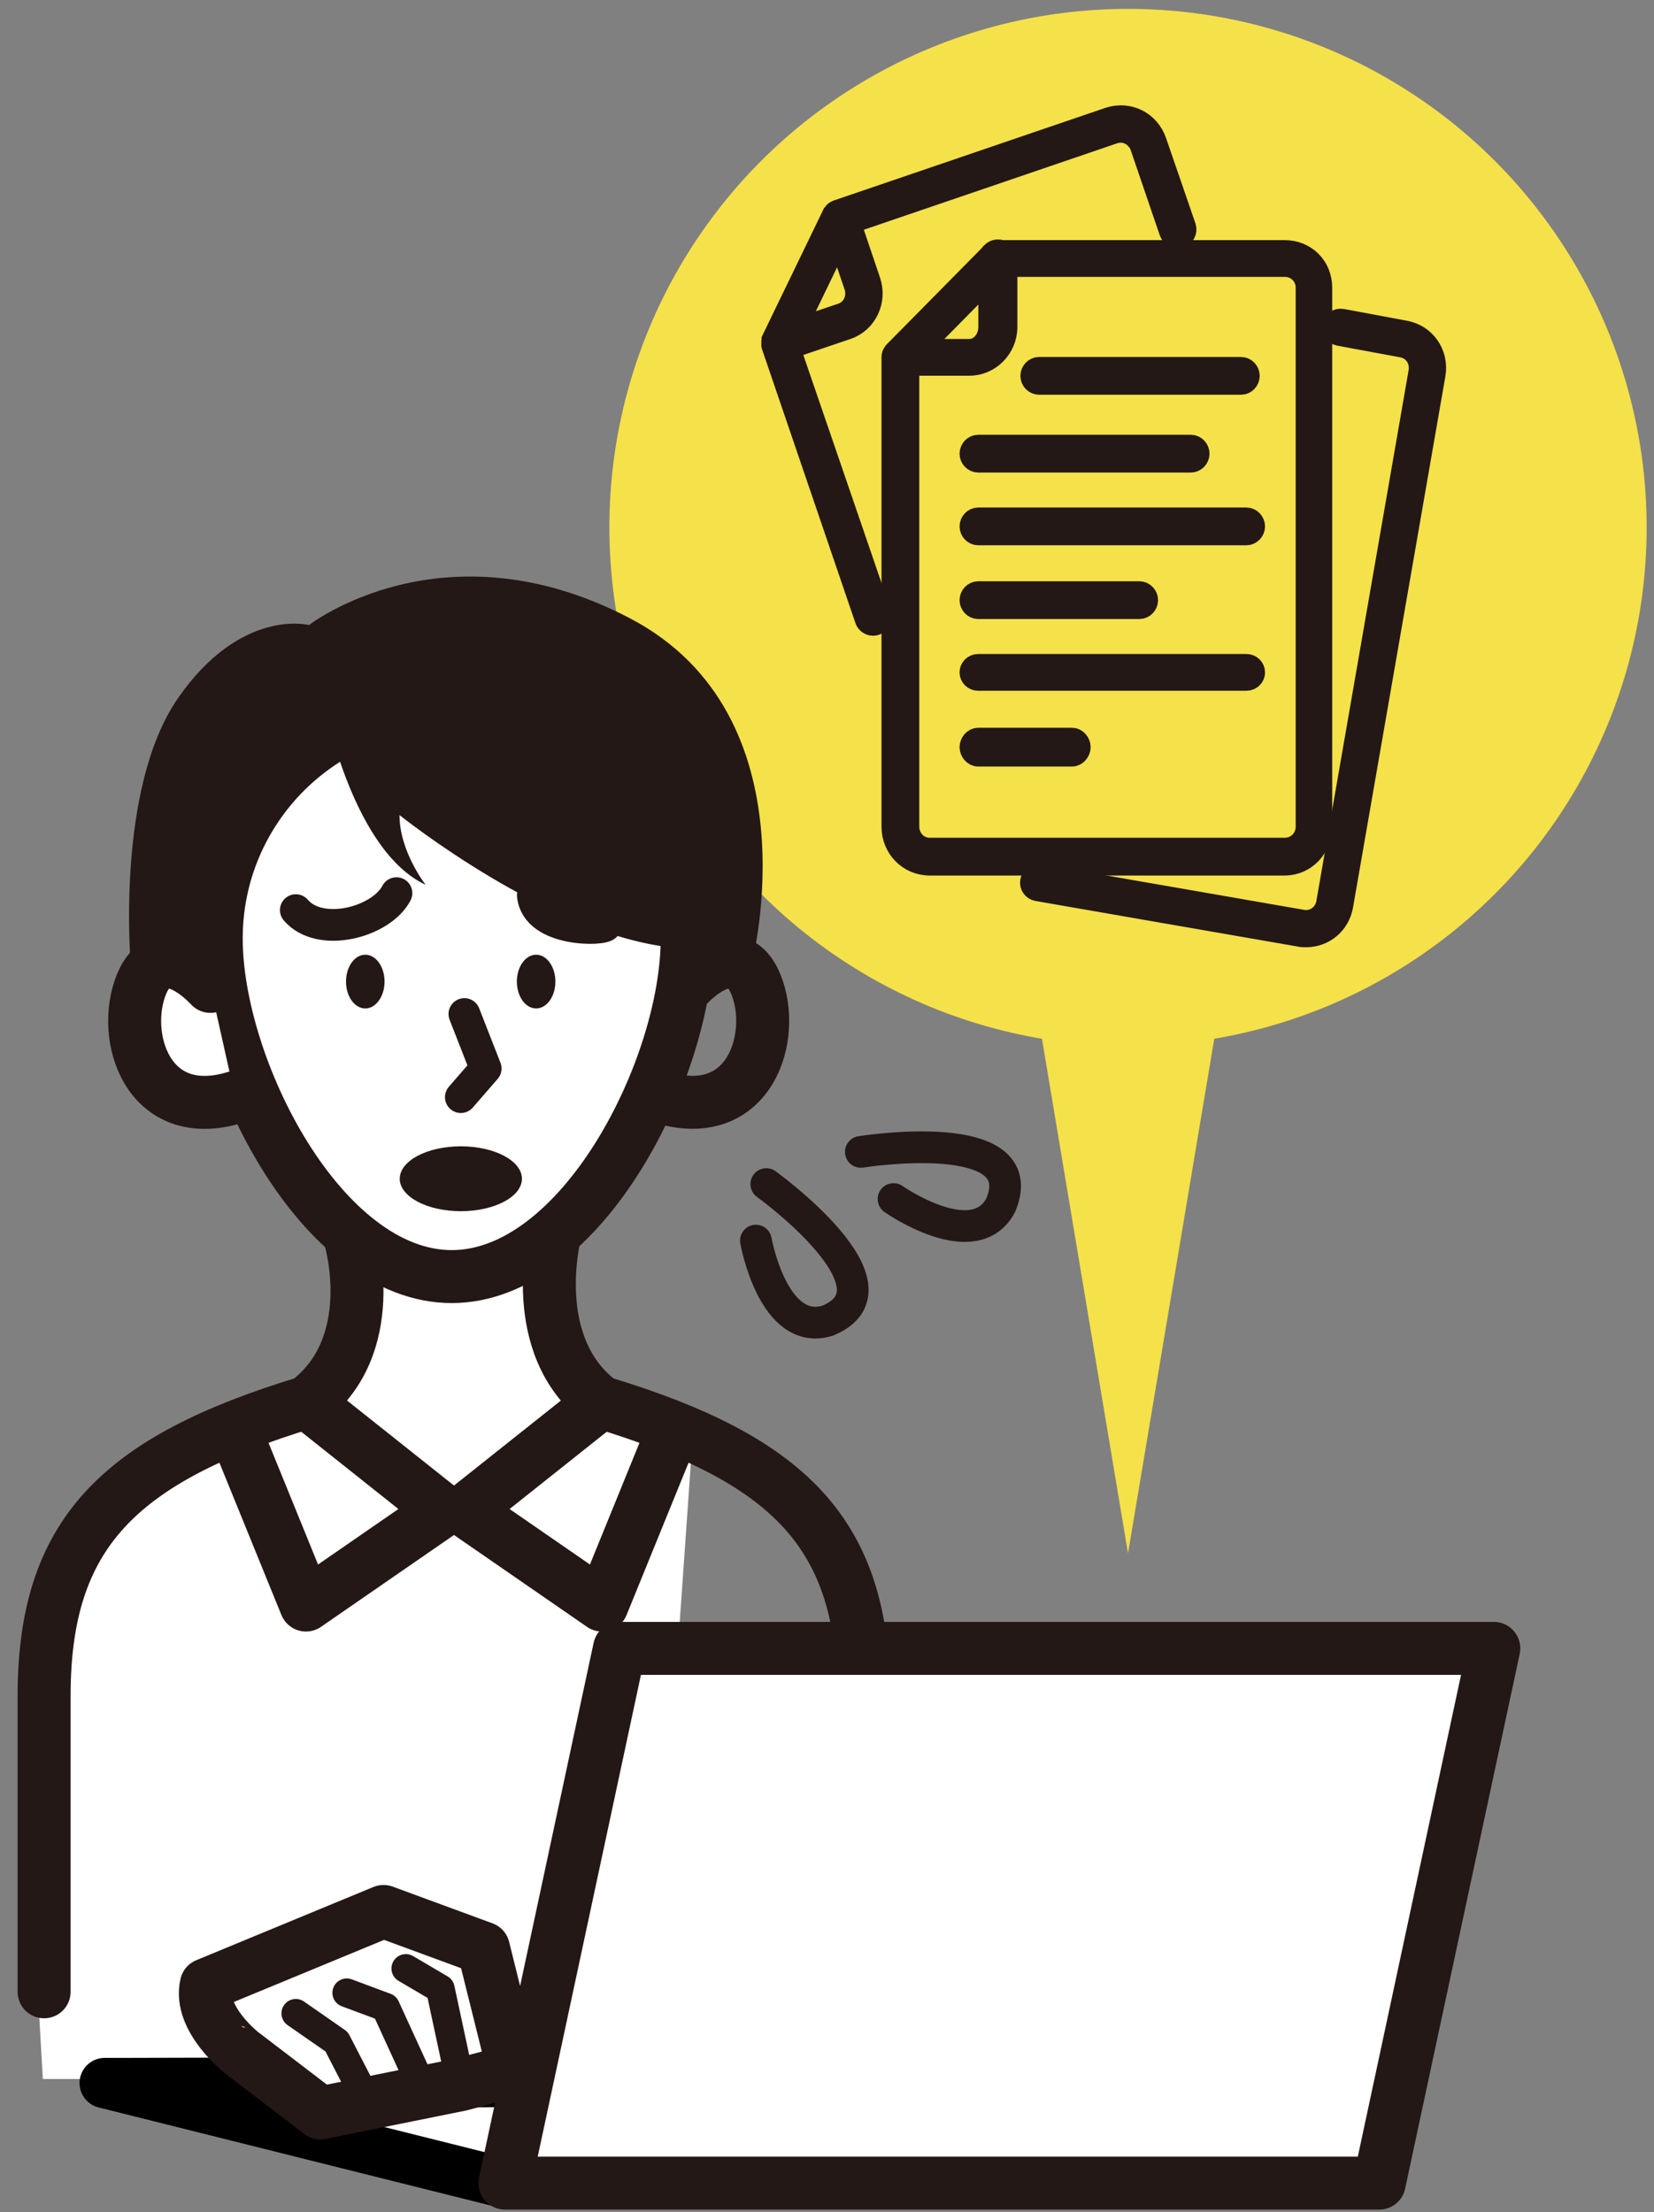 <?xml version="1.0" encoding="utf-8"?>
<!-- Generator: Adobe Illustrator 26.0.1, SVG Export Plug-In . SVG Version: 6.00 Build 0)  -->
<svg version="1.1" id="レイヤー1" xmlns="http://www.w3.org/2000/svg" xmlns:xlink="http://www.w3.org/1999/xlink" x="0px"
	 y="0px" viewBox="0 0 652.5 872.8" style="enable-background:new 0 0 652.5 872.8;" xml:space="preserve">
<rect x="0" y="0" width="652.5" height="872.8" fill="#808080" stroke="none"/>
<style type="text/css">
	.st0{fill:#F5E149;}
	.st1{fill:none;stroke:#231815;stroke-width:12.514;stroke-linecap:round;stroke-linejoin:round;stroke-miterlimit:10;}
	.st2{fill:#FFFFFF;}
	.st3{fill:#FFFFFF;stroke:#231815;stroke-width:20.896;stroke-linecap:round;stroke-linejoin:round;stroke-miterlimit:10;}
	.st4{fill:none;stroke:#231815;stroke-width:20.896;stroke-linecap:round;stroke-linejoin:round;stroke-miterlimit:10;}
	.st5{fill:#231815;}
	.st6{fill:#FFFFFF;stroke:#000000;stroke-width:19.843;stroke-linejoin:round;stroke-miterlimit:10;}
	.st7{fill:#FFFFFF;stroke:#231815;stroke-width:11.339;stroke-linecap:round;stroke-linejoin:round;stroke-miterlimit:10;}
	.st8{fill:#282828;stroke:#231815;stroke-width:8.504;stroke-miterlimit:10;}
</style>
<circle class="st0" cx="445" cy="208.1" r="204.6"/>
<path class="st1" d="M302.3,467.2c0,0,56.3,40.6,24.2,53.9c-21.5,6.6-28.3-31.6-28.3-31.6"/>
<path class="st1" d="M339.6,454.5c0,0,68.5-11,55.2,21c-10.5,19.9-42.3-2.4-42.3-2.4"/>
<g>
	<g>
		<polygon class="st2" points="213,464 132,483.8 136.8,530.5 121,553.3 81.2,563.2 28.9,615.5 10.4,707 16.9,820.3 255.5,820.3 
			273,570.8 220.7,535.9 		"/>
		<g>
			<path class="st3" d="M85.3,370.3c0,51.3,41.6,133.4,92.9,133.4c51.3,0,92.9-82.1,92.9-133.4c0-51.3-41.6-92.9-92.9-92.9
				C126.9,277.4,85.3,319,85.3,370.3z"/>
			<path class="st4" d="M340.7,785.9V669.2c0-63.8-28.9-93.3-103.6-115.9c-29.7-22.2-18.2-66.3-18.2-66.3"/>
			<path class="st4" d="M138.3,489.3c0,0,12.3,41.8-17.3,64C46.3,576,17.4,605.5,17.4,669.2v116.7"/>
			<path class="st4" d="M271,389.2c0,0,18.9-21.2,27.2-0.8c8.3,20.4-2.3,55.1-37,44.6"/>
			<path class="st3" d="M92.8,433c-34.7,10.6-45.3-24.2-37-44.6s27.2,0.8,27.2,0.8"/>
			<ellipse class="st5" cx="211.5" cy="387.3" rx="7.6" ry="10.6"/>
			<ellipse class="st5" cx="144.1" cy="387.3" rx="7.6" ry="10.6"/>
			<polyline class="st1" points="183.2,400.1 191.6,421.6 181.8,432.9 			"/>
		</g>
		<path class="st1" d="M239.1,365c-0.3,2.1-27.6,2.9-28.9-11.8"/>
		<path class="st1" d="M116.7,359.1c9.6,11.2,33.7,4.8,39.7-6.7"/>
		<polygon class="st6" points="199.2,861.4 544.1,861.4 326.4,821.2 41.3,821.9 		"/>
		<polygon class="st3" points="199.2,861.4 544.1,861.4 589.3,650.4 244.4,650.4 		"/>
		<path class="st5" d="M128.7,281c0,0,11,55,39.2,68.1c0,0-10.3-13.1-10.3-27.5c0,0,59.2,47.5,108,52.3c0,0,6.9-63.3-37.2-95.6
			S128.7,281,128.7,281z"/>
		<path class="st5" d="M296.6,380.1c0,0,25.5-97.7-48.2-136.2s-126.6,2.8-126.6,2.8l15.8,48.8L296.6,380.1z"/>
		<path class="st5" d="M121.8,246.6c0,0-26.8-6.9-51.6,28.9S51.6,380.8,51.6,380.8l27.5-4.1l12.4-36.5l13.8-30.3l44.7-31.6
			L121.8,246.6z"/>
	</g>
	<ellipse class="st5" cx="181.8" cy="465.1" rx="24.1" ry="12.8"/>
	<path class="st3" d="M81.4,783.1l69.9-28.9l39.4,14.5l12,48.2l-20.9,5.6l-55.4,11.2l-30.5-23.3C95.8,810.4,78.2,796.8,81.4,783.1z"
		/>
	<polyline class="st7" points="181.8,822.5 173.7,784.7 160.1,776.7 	"/>
	<polyline class="st7" points="165.7,821.7 152.1,792 136.8,786.3 	"/>
	<polyline class="st7" points="144,827.3 132.8,805.6 116.7,794.4 	"/>
	<polyline class="st4" points="121,553.3 174.7,596 120.7,633.3 95.1,570.4 	"/>
	<polyline class="st4" points="237.2,553.3 183.5,596 237.5,633.3 263.1,570.4 	"/>
</g>
<polygon class="st0" points="445,612.9 487.3,360.5 402.8,360.5 "/>
<g>
	<path class="st8" d="M521.3,326.1V113.5c0-8.3-6.3-14.5-14.5-14.5H395c-1.2-0.5-2.6-0.3-3.5,0.6l0,0c-0.4,0.3-0.7,0.6-0.9,1
		L353,138.7c-0.2,0.2-0.3,0.3-0.4,0.5c-0.4,0.5-0.6,1-0.6,1.7v185.3c0,8.3,6.5,15,14.7,15h140.1C515,341.2,521.3,334.4,521.3,326.1z
		 M390.2,109.8V129c0,4.8-3.3,9-7.9,9h-19.9L390.2,109.8z M358.4,326.1V144h24c8,0,14.7-6.7,14.7-15v-24h109.8
		c4.7,0,8.5,3.7,8.5,8.5v212.7c0,4.8-3.8,8.6-8.5,8.6H366.7C362,334.8,358.4,330.9,358.4,326.1z"/>
	<path class="st8" d="M554.1,130.7l-24.7-4.6c-1.7-0.3-3.3,0.8-3.6,2.5c-0.3,1.7,0.8,3.3,2.5,3.6l24.8,4.6c4.6,0.8,7.6,5.1,6.8,9.9
		l-36.4,209.5c-0.8,4.7-5.1,7.8-9.7,7l-103.5-18c-1.7-0.3-3.3,0.8-3.6,2.5c-0.3,1.7,0.8,3.3,2.5,3.6l103.5,18
		c0.9,0.2,1.7,0.2,2.6,0.2c7,0,13.1-5,14.3-12.3L566,147.8C567.4,139.6,562.2,132.1,554.1,130.7z"/>
	<path class="st8" d="M311.5,137.4l22.7-7.7c7.6-2.6,11.6-11.1,8.9-18.9L335.4,88l104-35.5c4.4-1.5,9.1,0.9,10.7,5.4l11.5,33.7
		c0.6,1.6,2.3,2.5,4,2c1.6-0.6,2.5-2.3,2-4L456,55.9c-2.7-7.9-10.8-11.9-18.6-9.3l-107,36.5c0,0,0,0,0,0c-0.1,0-0.2,0.1-0.2,0.1
		c0,0,0,0-0.1,0c-0.5,0.2-1,0.6-1.3,1.1c0,0,0,0,0,0.1c0,0,0,0.1-0.1,0.1c0,0-0.1,0.1-0.1,0.1c0,0,0,0,0,0c0,0,0,0,0,0l-23.9,49.4
		c0,0,0,0.1,0,0.1c0,0.1-0.1,0.1-0.1,0.2c0,0,0,0.1,0,0.1c0,0.1,0,0.1,0,0.2c0,0.1,0,0.1,0,0.2c0,0,0,0.1,0,0.1c0,0.1,0,0.1,0,0.2
		c0,0,0,0.1,0,0.1c0,0.1,0,0.1,0,0.2c0,0.1,0,0.1,0,0.2c0,0.1,0,0.1,0,0.2c0,0.1,0,0.1,0,0.2c0,0.1,0,0.1,0,0.2c0,0,0,0.1,0,0.1
		c0,0.1,0,0.1,0.1,0.2c0,0,0,0.1,0,0.1l0,0c0,0,0,0,0,0l36.8,107.9c0.4,1.3,1.7,2.1,3,2.1c0.3,0,0.7-0.1,1-0.2c1.6-0.6,2.5-2.3,2-4
		L311.5,137.4z M337.2,112.8c1.6,4.6-0.7,9.5-5,11l-18.6,6.3l17.3-35.8L337.2,112.8z"/>
	<path class="st8" d="M409.9,151.5h79.7c1.7,0,3.1-1.5,3.1-3.2s-1.4-3.2-3.1-3.2h-79.7c-1.7,0-3.1,1.5-3.1,3.2
		S408.2,151.5,409.9,151.5z"/>
	<path class="st8" d="M385.9,182.2h83.9c1.7,0,3.1-1.5,3.1-3.2s-1.4-3.2-3.1-3.2h-83.9c-1.7,0-3.1,1.5-3.1,3.2
		S384.2,182.2,385.9,182.2z"/>
	<path class="st8" d="M491.7,204.5H385.9c-1.7,0-3.1,1.5-3.1,3.2s1.4,3.2,3.1,3.2h105.8c1.7,0,3.1-1.5,3.1-3.2
		S493.4,204.5,491.7,204.5z"/>
	<path class="st8" d="M385.9,240h63.6c1.7,0,3.1-1.5,3.1-3.2s-1.4-3.2-3.1-3.2h-63.6c-1.7,0-3.1,1.5-3.1,3.2S384.2,240,385.9,240z"
		/>
	<path class="st8" d="M491.7,262.3H385.9c-1.7,0-3.1,1.3-3.1,3s1.4,3,3.1,3h105.8c1.7,0,3.1-1.3,3.1-3S493.4,262.3,491.7,262.3z"/>
	<path class="st8" d="M422.9,291.4h-37c-1.7,0-3.1,1.7-3.1,3.4s1.4,3.4,3.1,3.4h37c1.7,0,3.1-1.7,3.1-3.4S424.6,291.4,422.9,291.4z"
		/>
</g>
</svg>
